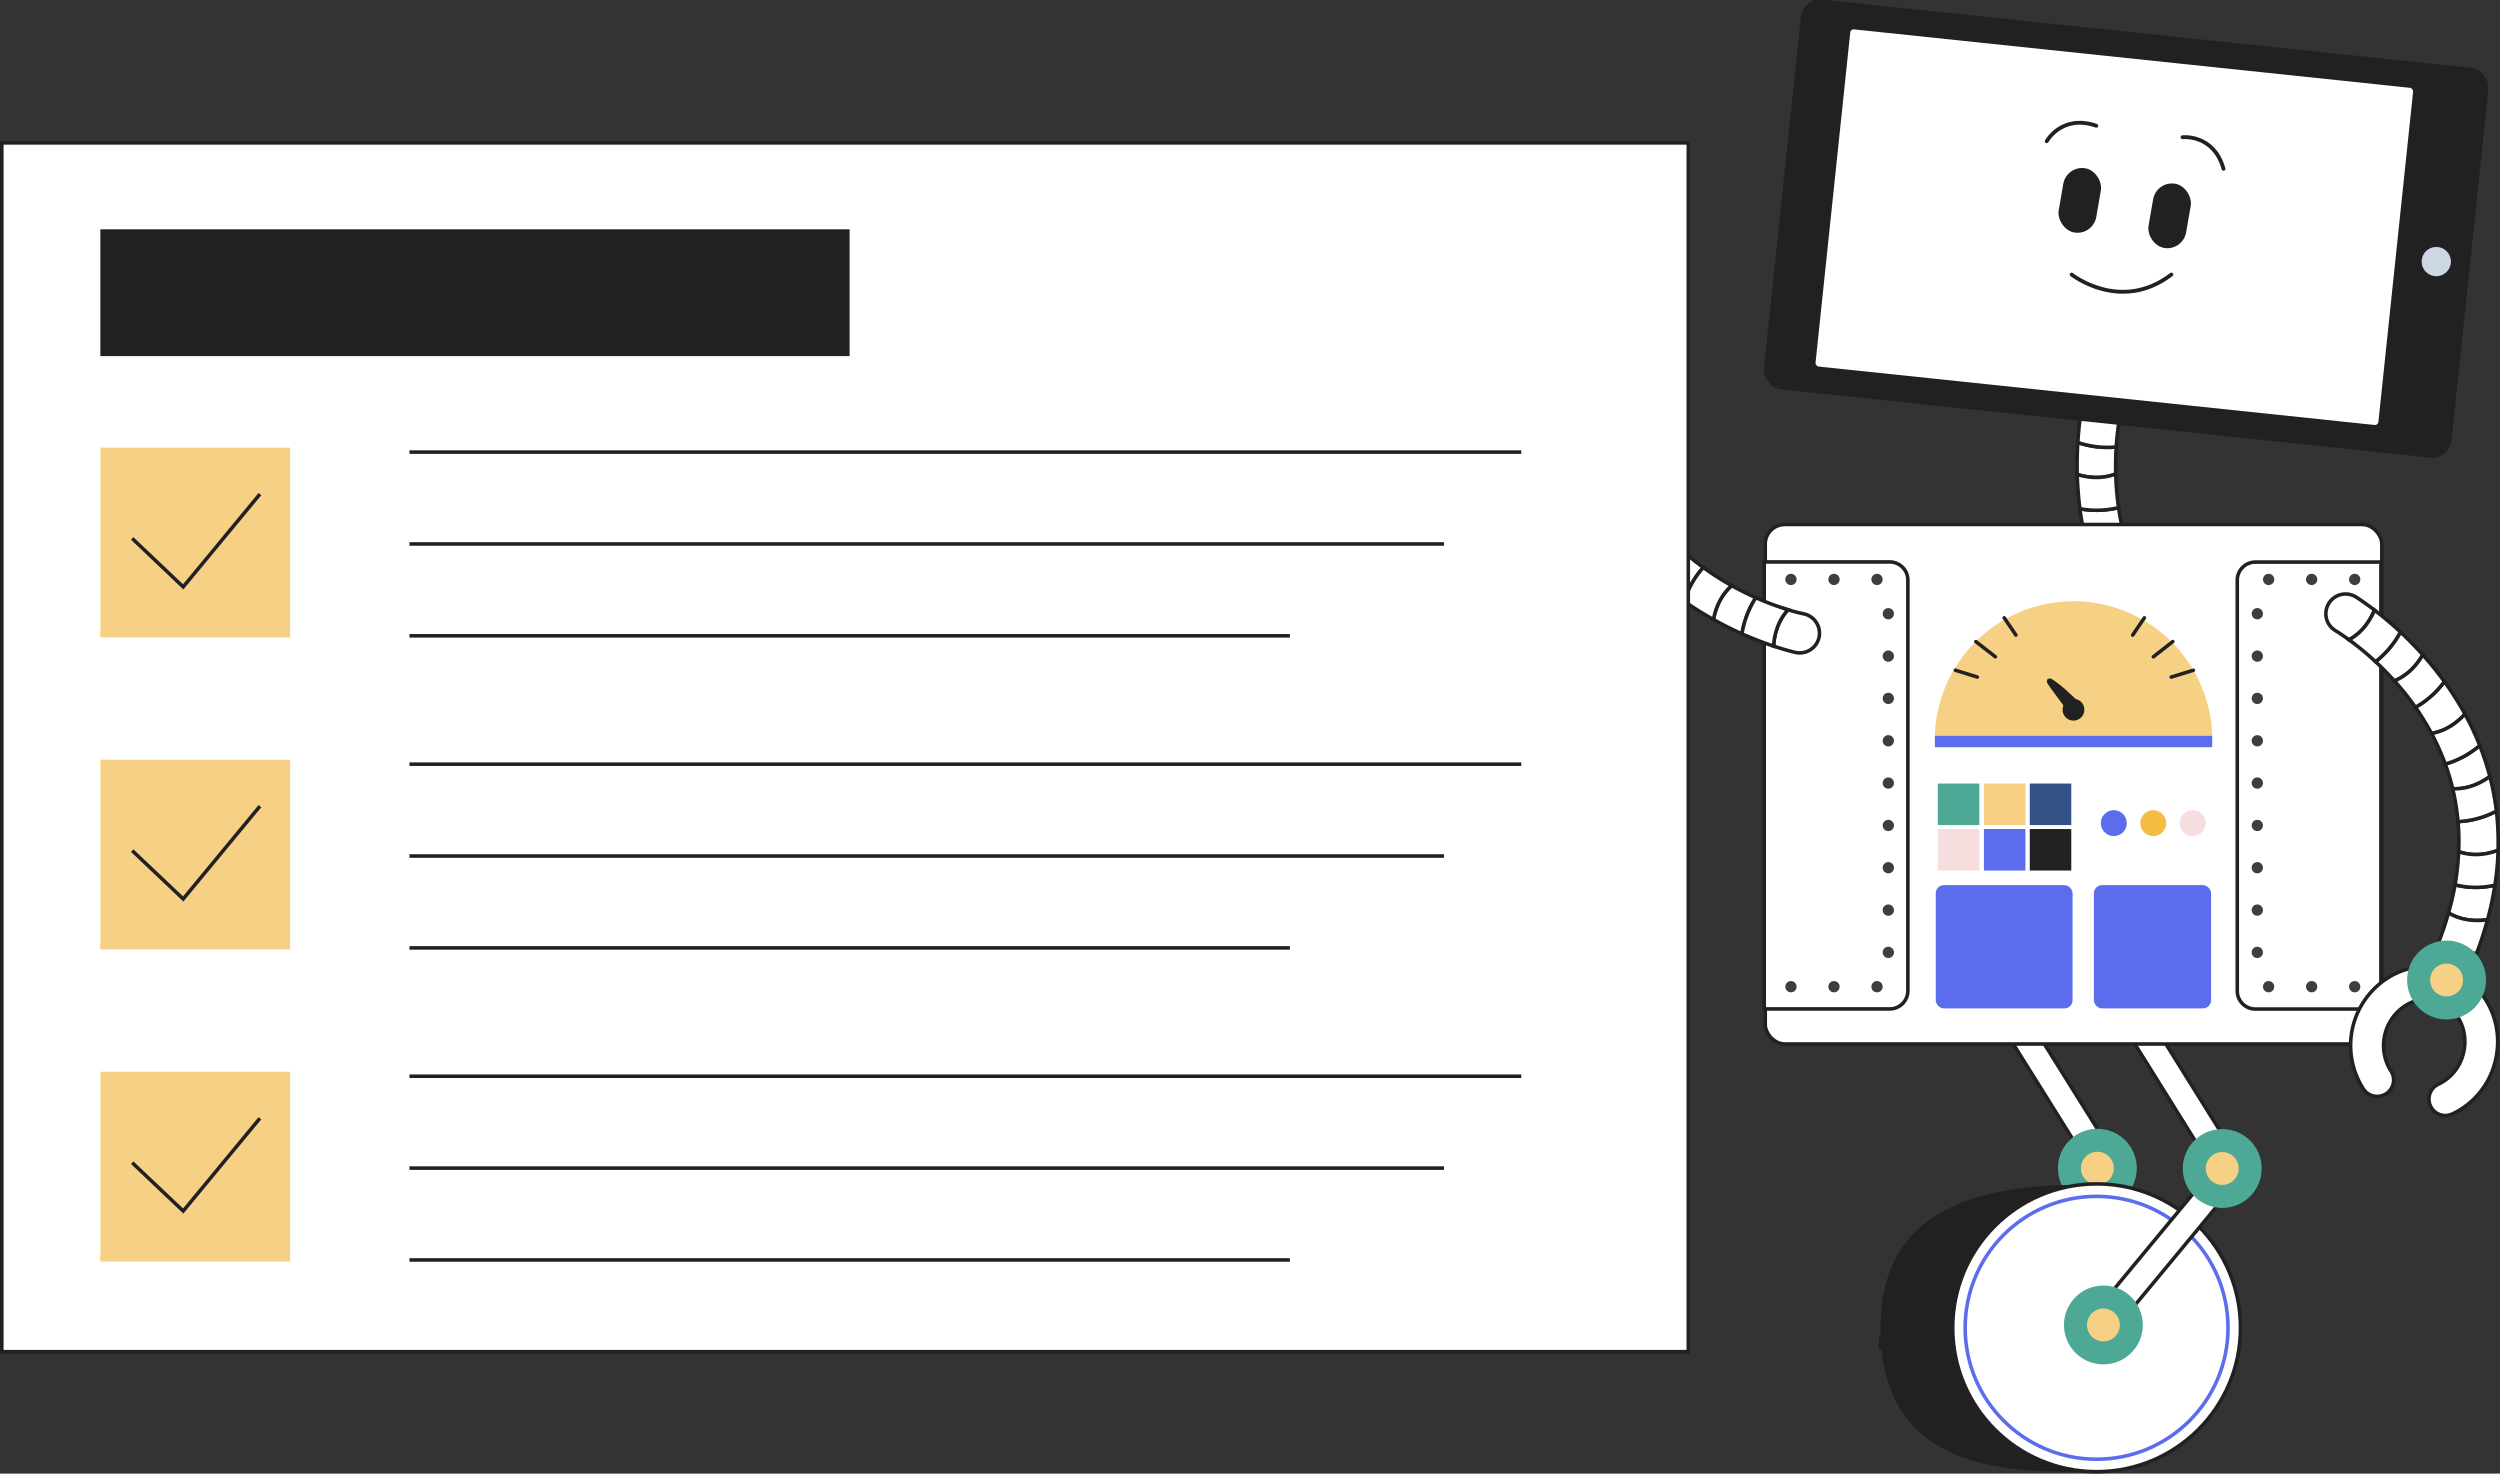 <svg xmlns="http://www.w3.org/2000/svg" viewBox="0 0 1945.9 1147"><rect x="0" y="0" width="1945.9" height="1147" fill="#333333" stroke="none"/><defs><style>.a180b6b2-20c0-409b-9009-90f368c2cd64,.b2817313-a4d9-4e55-8040-bd3f6d768819{fill:#fff;}.b2817313-a4d9-4e55-8040-bd3f6d768819,.bd8a1914-9ca0-4aa6-b4ab-2835c4ad09e7,.bece8663-1f42-48d8-a59d-93aa30fbae64,.e22e2755-3abf-448a-b1bf-be5805fd06d9{stroke:#212121;}.a87c1304-4cf5-436b-85f4-4c76c607a673,.b2817313-a4d9-4e55-8040-bd3f6d768819,.bd8a1914-9ca0-4aa6-b4ab-2835c4ad09e7,.bece8663-1f42-48d8-a59d-93aa30fbae64{stroke-miterlimit:10;stroke-width:2.78px;}.a609b1bd-1eb2-4f44-b61d-5ffaa72f9bfa{fill:#4da995;}.ae66e520-0411-4430-8f44-e8cad28dfee2{fill:#f6d084;}.b1cb9f7b-c0f4-4cc2-b8dd-15b5e4ba2893{fill:#212121;}.a87c1304-4cf5-436b-85f4-4c76c607a673,.bd8a1914-9ca0-4aa6-b4ab-2835c4ad09e7,.bece8663-1f42-48d8-a59d-93aa30fbae64,.e22e2755-3abf-448a-b1bf-be5805fd06d9{fill:none;}.a87c1304-4cf5-436b-85f4-4c76c607a673{stroke:#5b6ded;}.fab9026c-113e-46b0-8d15-aa0163679fdd{fill:#cdd6e3;}.ac83a9ed-14c5-4ed2-8169-458f23b2d589{fill:#d5d5d5;}.e5f2378e-8a5b-44a4-b87e-674d0d216ef4{fill:#3e3e3f;}.bece8663-1f42-48d8-a59d-93aa30fbae64,.e22e2755-3abf-448a-b1bf-be5805fd06d9{stroke-linecap:round;}.bd0d0ca0-1307-4356-8999-ff11a3d89d0f{fill:#5b6ded;}.b3cfdd04-fa61-4257-9f5d-a6a21268c5d9{fill:#f4bd41;}.fa65e839-24c4-4827-b98e-e691ddb1d9f8{fill:#f5dedd;}.a7819dd7-f655-48a0-bad5-77bfc7ea9378{fill:#325185;}.e22e2755-3abf-448a-b1bf-be5805fd06d9{stroke-linejoin:round;stroke-width:3px;}</style></defs><g id="e325bb21-4dd7-46c0-b673-1235398519b8" data-name="Layer 5"><rect class="b2817313-a4d9-4e55-8040-bd3f6d768819" x="1594.2" y="787.1" width="20.5" height="134.15" transform="translate(-209 978.7) rotate(-32)"/><circle class="a609b1bd-1eb2-4f44-b61d-5ffaa72f9bfa" cx="1632.5" cy="909.3" r="30.7"/><circle class="ae66e520-0411-4430-8f44-e8cad28dfee2" cx="1632.5" cy="909.3" r="12.8"/><path class="b1cb9f7b-c0f4-4cc2-b8dd-15b5e4ba2893" d="M1463.7,1033.5c0,116.5,106.4,112.1,168.2,112.1s55.8-50.2,55.8-112.1,6.7-111.4-55.2-111.4S1463.7,924,1463.7,1033.5Z"/><circle class="b2817313-a4d9-4e55-8040-bd3f6d768819" cx="1631.9" cy="1033.5" r="112"/><circle class="a87c1304-4cf5-436b-85f4-4c76c607a673" cx="1631.9" cy="1033.5" r="102.3"/><polygon class="b2817313-a4d9-4e55-8040-bd3f6d768819" points="1643.6 1037.8 1747.8 912 1672.9 791.9 1655.5 802.7 1722.6 910.3 1627.8 1024.8 1643.6 1037.8"/><circle class="a609b1bd-1eb2-4f44-b61d-5ffaa72f9bfa" cx="1729.7" cy="909.5" r="30.7"/><circle class="ae66e520-0411-4430-8f44-e8cad28dfee2" cx="1729.7" cy="909.5" r="12.8"/><circle class="a609b1bd-1eb2-4f44-b61d-5ffaa72f9bfa" cx="1637.2" cy="1031.3" r="30.7"/><circle class="ae66e520-0411-4430-8f44-e8cad28dfee2" cx="1637.2" cy="1031.3" r="12.8"/><path class="b2817313-a4d9-4e55-8040-bd3f6d768819" d="M1618.9,396a233.2,233.2,0,0,0,5.8,29.3c7.6.7,18.9.1,29.2-6.8a191.7,191.7,0,0,1-4.9-23.4A72,72,0,0,1,1618.9,396Z"/><path class="b2817313-a4d9-4e55-8040-bd3f6d768819" d="M1617.3,344.4c-.5,7.6-.7,16-.5,24.9,7.1,2.2,18.4,4.1,30-.4-.2-7.5,0-14.5.4-21A71.4,71.4,0,0,1,1617.3,344.4Z"/><path class="b2817313-a4d9-4e55-8040-bd3f6d768819" d="M1642.8,290.1a15.2,15.2,0,0,0-19,10.5,161.3,161.3,0,0,0-3.6,17.6c6.7,3.1,17.9,6.4,30.3,3.2,1.3-7,2.5-11.4,2.8-12.4A15.3,15.3,0,0,0,1642.8,290.1Z"/><path class="b2817313-a4d9-4e55-8040-bd3f6d768819" d="M1620.2,318.2a245.4,245.4,0,0,0-2.9,26.2,71.4,71.4,0,0,0,29.9,3.5,213.2,213.2,0,0,1,3.3-26.5C1638.1,324.6,1626.9,321.3,1620.2,318.2Z"/><path class="b2817313-a4d9-4e55-8040-bd3f6d768819" d="M1616.8,369.3c.3,8.4.9,17.4,2.1,26.7a72,72,0,0,0,30.1-.9,225.7,225.7,0,0,1-2.2-26.2C1635.2,373.4,1623.9,371.5,1616.8,369.3Z"/><path class="b2817313-a4d9-4e55-8040-bd3f6d768819" d="M1630.8,444.7c-2.3-6.5-4.5-13-6.1-19.4,7.6.7,18.9.1,29.2-6.8a186.6,186.6,0,0,0,7.8,22.4C1651.4,441.7,1641.1,443.1,1630.8,444.7Z"/><rect class="b1cb9f7b-c0f4-4cc2-b8dd-15b5e4ba2893" x="1385.9" y="25.7" width="538.1" height="305.07" rx="14.9" transform="translate(3282.2 528.2) rotate(-174)"/><circle class="b1cb9f7b-c0f4-4cc2-b8dd-15b5e4ba2893" cx="1407.1" cy="152.3" r="5.1"/><circle class="fab9026c-113e-46b0-8d15-aa0163679fdd" cx="1896.3" cy="203.6" r="11.4"/><rect class="b2817313-a4d9-4e55-8040-bd3f6d768819" x="1424" y="44" width="443.3" height="266.66" rx="4.1" transform="translate(3263.8 525.2) rotate(-174)"/><rect class="b2817313-a4d9-4e55-8040-bd3f6d768819" x="1374" y="408.3" width="479.9" height="404.35" rx="15.2" transform="translate(3227.9 1220.9) rotate(-180)"/><circle class="ac83a9ed-14c5-4ed2-8169-458f23b2d589" cx="1832.8" cy="773.1" r="4.4"/><circle class="ac83a9ed-14c5-4ed2-8169-458f23b2d589" cx="1799.3" cy="773.1" r="4.4"/><path class="b2817313-a4d9-4e55-8040-bd3f6d768819" d="M1373.2,437.4h97.7a14.1,14.1,0,0,1,14.1,14.1V771.2a14.1,14.1,0,0,1-14.1,14.1h-97.7a0,0,0,0,1,0,0V437.4A0,0,0,0,1,1373.2,437.4Z"/><path class="b2817313-a4d9-4e55-8040-bd3f6d768819" d="M1741.3,437.4H1839a14.1,14.1,0,0,1,14.1,14.1V771.2a14.1,14.1,0,0,1-14.1,14.1h-97.7a0,0,0,0,1,0,0V437.4A0,0,0,0,1,1741.3,437.4Z" transform="translate(3594.5 1222.8) rotate(-180)"/><circle class="e5f2378e-8a5b-44a4-b87e-674d0d216ef4" cx="1757" cy="708.4" r="4.4"/><circle class="e5f2378e-8a5b-44a4-b87e-674d0d216ef4" cx="1757" cy="741.3" r="4.4"/><circle class="e5f2378e-8a5b-44a4-b87e-674d0d216ef4" cx="1757" cy="642.5" r="4.4"/><circle class="e5f2378e-8a5b-44a4-b87e-674d0d216ef4" cx="1757" cy="675.4" r="4.4"/><circle class="e5f2378e-8a5b-44a4-b87e-674d0d216ef4" cx="1757" cy="543.6" r="4.4"/><circle class="e5f2378e-8a5b-44a4-b87e-674d0d216ef4" cx="1757" cy="576.6" r="4.4"/><circle class="e5f2378e-8a5b-44a4-b87e-674d0d216ef4" cx="1757" cy="609.5" r="4.4"/><circle class="e5f2378e-8a5b-44a4-b87e-674d0d216ef4" cx="1757" cy="477.7" r="4.4"/><circle class="e5f2378e-8a5b-44a4-b87e-674d0d216ef4" cx="1757" cy="510.7" r="4.4"/><circle class="e5f2378e-8a5b-44a4-b87e-674d0d216ef4" cx="1765.8" cy="768" r="4.4"/><circle class="e5f2378e-8a5b-44a4-b87e-674d0d216ef4" cx="1832.8" cy="768" r="4.4"/><circle class="e5f2378e-8a5b-44a4-b87e-674d0d216ef4" cx="1799.3" cy="768" r="4.4"/><circle class="e5f2378e-8a5b-44a4-b87e-674d0d216ef4" cx="1832.8" cy="451" r="4.4"/><circle class="e5f2378e-8a5b-44a4-b87e-674d0d216ef4" cx="1799.3" cy="451" r="4.4"/><circle class="e5f2378e-8a5b-44a4-b87e-674d0d216ef4" cx="1765.8" cy="451" r="4.4"/><path class="b2817313-a4d9-4e55-8040-bd3f6d768819" d="M1177.6,192.8a61.4,61.4,0,0,1,22.9-44.6,12.8,12.8,0,0,1,15.9,20.1,36.8,36.8,0,0,0-5.3,51.4,29.8,29.8,0,0,0,17,10.5v25.9a55.5,55.5,0,0,1-36.8-20.2A61.4,61.4,0,0,1,1177.6,192.8Z"/><path class="b2817313-a4d9-4e55-8040-bd3f6d768819" d="M1291.1,192.8a61.4,61.4,0,0,0-22.9-44.6,12.8,12.8,0,1,0-15.9,20.1,35.6,35.6,0,0,1,13.3,26.1,36.3,36.3,0,0,1-8,25.3,29.8,29.8,0,0,1-17,10.5v25.9a55.5,55.5,0,0,0,36.8-20.2A61.4,61.4,0,0,0,1291.1,192.8Z"/><path class="b2817313-a4d9-4e55-8040-bd3f6d768819" d="M1219.6,257.9a15.3,15.3,0,0,1,10.3-13.1,15.1,15.1,0,0,1,6.4-.8,15.3,15.3,0,0,1,13.8,16.7c-.3,4.1-.6,8.1-.8,12.1a68.3,68.3,0,0,0-30.8,3.4C1218.7,270.2,1219,264.1,1219.6,257.9Z"/><path class="b2817313-a4d9-4e55-8040-bd3f6d768819" d="M1222.3,330.8a227.9,227.9,0,0,1-3.4-27.1c6.6-3.5,17.8-7.6,30.5-5a218.1,218.1,0,0,0,2.3,22.3A68.1,68.1,0,0,0,1222.3,330.8Z"/><path class="b2817313-a4d9-4e55-8040-bd3f6d768819" d="M1311,468a229.9,229.9,0,0,1-23.3-18.7c2.9-7.1,8.7-16.8,19.6-22.7a194.4,194.4,0,0,0,18.5,15.1A69.6,69.6,0,0,0,1311,468Z"/><path class="b2817313-a4d9-4e55-8040-bd3f6d768819" d="M1355.9,493.4c-6.9-3.1-14.4-6.8-22.2-11.2,1.3-7.3,4.8-18.1,14.2-26.4,6.6,3.7,12.9,6.8,18.8,9.4A73.1,73.1,0,0,0,1355.9,493.4Z"/><path class="b2817313-a4d9-4e55-8040-bd3f6d768819" d="M1415.9,495.9a15.4,15.4,0,0,1-18.1,12c-.3-.1-6.9-1.5-17.3-5,.4-7.3,2.6-18.9,11.2-28.3a124,124,0,0,0,12.3,3.2A15.4,15.4,0,0,1,1415.9,495.9Z"/><path class="b2817313-a4d9-4e55-8040-bd3f6d768819" d="M1228.7,357.4c6-4.9,15.9-11,28.7-11a196.4,196.4,0,0,0,8.1,22,69.6,69.6,0,0,0-25.6,17.4A220.9,220.9,0,0,1,1228.7,357.4Z"/><path class="b2817313-a4d9-4e55-8040-bd3f6d768819" d="M1253.5,409.6c4.2-6.1,12-14.8,24.2-18.4a183.9,183.9,0,0,0,11.8,16.3,69.3,69.3,0,0,0-20.6,22.4A200.1,200.1,0,0,1,1253.5,409.6Z"/><path class="b2817313-a4d9-4e55-8040-bd3f6d768819" d="M1380.5,502.9c-6.8-2.2-15.2-5.4-24.6-9.5a73.1,73.1,0,0,1,10.8-28.2,223.8,223.8,0,0,0,25,9.4C1383.1,484,1380.9,495.6,1380.5,502.9Z"/><path class="b2817313-a4d9-4e55-8040-bd3f6d768819" d="M1333.7,482.2A253.4,253.4,0,0,1,1311,468a69.6,69.6,0,0,1,14.8-26.3,198.1,198.1,0,0,0,22.1,14.1C1338.5,464.1,1335,474.9,1333.7,482.2Z"/><path class="b2817313-a4d9-4e55-8040-bd3f6d768819" d="M1287.7,449.3a203.9,203.9,0,0,1-18.8-19.4,69.3,69.3,0,0,1,20.6-22.4,181,181,0,0,0,17.8,19.1C1296.4,432.5,1290.6,442.2,1287.7,449.3Z"/><path class="b2817313-a4d9-4e55-8040-bd3f6d768819" d="M1253.5,409.6a202.1,202.1,0,0,1-13.6-23.8,69.6,69.6,0,0,1,25.6-17.4,188.5,188.5,0,0,0,12.2,22.8C1265.5,394.8,1257.7,403.5,1253.5,409.6Z"/><path class="b2817313-a4d9-4e55-8040-bd3f6d768819" d="M1228.7,357.4a207,207,0,0,1-6.4-26.6,68.1,68.1,0,0,1,29.4-9.8,206,206,0,0,0,5.7,25.4C1244.6,346.4,1234.7,352.5,1228.7,357.4Z"/><path class="b2817313-a4d9-4e55-8040-bd3f6d768819" d="M1218.9,303.7c-.6-8.8-.7-18-.4-27.5a68.3,68.3,0,0,1,30.8-3.4,247.6,247.6,0,0,0,.1,25.9C1236.7,296.1,1225.5,300.2,1218.9,303.7Z"/><circle class="a609b1bd-1eb2-4f44-b61d-5ffaa72f9bfa" cx="1233.8" cy="248.8" r="30.7"/><circle class="ae66e520-0411-4430-8f44-e8cad28dfee2" cx="1233.8" cy="248.8" r="12.8"/><path class="b2817313-a4d9-4e55-8040-bd3f6d768819" d="M1903.3,868.3a13.2,13.2,0,0,0,5.4-1.2,61,61,0,0,0,33.1-39.6c8.8-31.9-8.6-64.7-38.9-73.1a54.9,54.9,0,0,0-43.9,6.5,62.3,62.3,0,0,0-19.9,85.9,12.8,12.8,0,1,0,21.5-13.8,37,37,0,0,1,11.7-50.3,29.7,29.7,0,0,1,23.8-3.7c16.7,4.6,26.1,23.4,21.1,41.7a35.7,35.7,0,0,1-19.2,23.2,12.8,12.8,0,0,0,5.3,24.4Z"/><path class="b2817313-a4d9-4e55-8040-bd3f6d768819" d="M1920.7,758.9a15.2,15.2,0,0,1-14,9,15,15,0,0,1-6.2-1.3,15.4,15.4,0,0,1-7.8-20.3c1.7-3.8,3.3-7.5,4.8-11.2a68.2,68.2,0,0,0,30.2,6.9C1925.6,747.5,1923.3,753.2,1920.7,758.9Z"/><path class="b2817313-a4d9-4e55-8040-bd3f6d768819" d="M1941.9,689a229.6,229.6,0,0,1-5.7,26.8c-7.3,1.2-19.2,1.4-30.4-5.2a214.5,214.5,0,0,0,5.1-21.9A66.4,66.4,0,0,0,1941.9,689Z"/><path class="b2817313-a4d9-4e55-8040-bd3f6d768819" d="M1902.6,530.5a248.6,248.6,0,0,1,16,25.3c-5.1,5.7-13.8,13-26,15.1a201.2,201.2,0,0,0-12.5-20.4A70.6,70.6,0,0,0,1902.6,530.5Z"/><path class="b2817313-a4d9-4e55-8040-bd3f6d768819" d="M1868.4,491.9c5.5,5.2,11.4,11.1,17.4,17.8-3.7,6.4-10.5,15.5-22.1,20.3-5-5.6-10-10.6-14.7-15A72.4,72.4,0,0,0,1868.4,491.9Z"/><path class="b2817313-a4d9-4e55-8040-bd3f6d768819" d="M1812.5,469.9a15.3,15.3,0,0,1,21-5.4c.3.2,6,3.7,14.7,10.4-2.8,6.8-8.6,17-19.8,23.1-5.7-4.2-9.6-6.5-10.5-7.1A15.3,15.3,0,0,1,1812.5,469.9Z"/><path class="b2817313-a4d9-4e55-8040-bd3f6d768819" d="M1944.4,661.8c-7.2,2.8-18.6,5.3-30.7,1.1a164.3,164.3,0,0,0-.5-23.4,70.6,70.6,0,0,0,29.9-8.2A216.3,216.3,0,0,1,1944.4,661.8Z"/><path class="b2817313-a4d9-4e55-8040-bd3f6d768819" d="M1938,604.4c-6,4.4-16.2,10.1-28.9,9.5a179.4,179.4,0,0,0-5.8-19.2,70.6,70.6,0,0,0,26.8-14.5A221.1,221.1,0,0,1,1938,604.4Z"/><path class="b2817313-a4d9-4e55-8040-bd3f6d768819" d="M1848.2,474.9c5.7,4.3,12.6,10,20.2,17A72.4,72.4,0,0,1,1849,515a231,231,0,0,0-20.6-17C1839.6,491.9,1845.4,481.7,1848.2,474.9Z"/><path class="b2817313-a4d9-4e55-8040-bd3f6d768819" d="M1885.8,509.7a266.3,266.3,0,0,1,16.8,20.8,70.6,70.6,0,0,1-22.5,20,207.3,207.3,0,0,0-16.4-20.5C1875.3,525.2,1882.1,516.1,1885.8,509.7Z"/><path class="b2817313-a4d9-4e55-8040-bd3f6d768819" d="M1918.6,555.8a211.1,211.1,0,0,1,11.5,24.4,70.6,70.6,0,0,1-26.8,14.5,178.6,178.6,0,0,0-10.7-23.8C1904.8,568.8,1913.5,561.5,1918.6,555.8Z"/><path class="b2817313-a4d9-4e55-8040-bd3f6d768819" d="M1938,604.4a203.4,203.4,0,0,1,5.1,26.9,70.6,70.6,0,0,1-29.9,8.2,182.5,182.5,0,0,0-4.1-25.6C1921.8,614.5,1932,608.8,1938,604.4Z"/><path class="b2817313-a4d9-4e55-8040-bd3f6d768819" d="M1944.4,661.8a199.3,199.3,0,0,1-2.5,27.2,66.4,66.4,0,0,1-31-.3,199.1,199.1,0,0,0,2.8-25.8C1925.8,667.1,1937.2,664.6,1944.4,661.8Z"/><path class="b2817313-a4d9-4e55-8040-bd3f6d768819" d="M1936.2,715.8a274.1,274.1,0,0,1-8.5,26.2,68.2,68.2,0,0,1-30.2-6.9,244.2,244.2,0,0,0,8.3-24.5C1917,717.2,1928.9,717,1936.2,715.8Z"/><circle class="a609b1bd-1eb2-4f44-b61d-5ffaa72f9bfa" cx="1904.3" cy="762.8" r="30.7"/><circle class="ae66e520-0411-4430-8f44-e8cad28dfee2" cx="1904.3" cy="762.8" r="12.8"/><path class="ae66e520-0411-4430-8f44-e8cad28dfee2" d="M1721.9,572.7a108,108,0,0,0-215.9,0Z"/><path class="b1cb9f7b-c0f4-4cc2-b8dd-15b5e4ba2893" d="M1610.3,554.6s-12.9-17-16-21.6.9-5.6,2.7-4.5c6.4,4,15.9,12.4,21.9,19.2"/><circle class="b1cb9f7b-c0f4-4cc2-b8dd-15b5e4ba2893" cx="1613.9" cy="552.4" r="8.5"/><line class="bece8663-1f42-48d8-a59d-93aa30fbae64" x1="1569.1" y1="494.3" x2="1560" y2="480.9"/><line class="bece8663-1f42-48d8-a59d-93aa30fbae64" x1="1553.1" y1="511.2" x2="1537.9" y2="499.4"/><line class="bece8663-1f42-48d8-a59d-93aa30fbae64" x1="1539.1" y1="527" x2="1522" y2="521.7"/><line class="bece8663-1f42-48d8-a59d-93aa30fbae64" x1="1660" y1="494.3" x2="1669.1" y2="480.9"/><line class="bece8663-1f42-48d8-a59d-93aa30fbae64" x1="1676.1" y1="511.2" x2="1691.2" y2="499.4"/><line class="bece8663-1f42-48d8-a59d-93aa30fbae64" x1="1690" y1="527" x2="1707.2" y2="521.7"/><rect class="bd0d0ca0-1307-4356-8999-ff11a3d89d0f" x="1506" y="572.7" width="215.9" height="8.9"/><circle class="bd0d0ca0-1307-4356-8999-ff11a3d89d0f" cx="1645.3" cy="640.7" r="10.1"/><circle class="b3cfdd04-fa61-4257-9f5d-a6a21268c5d9" cx="1676" cy="640.7" r="10.1"/><circle class="fa65e839-24c4-4827-b98e-e691ddb1d9f8" cx="1706.7" cy="640.7" r="10.1"/><rect class="fa65e839-24c4-4827-b98e-e691ddb1d9f8" x="1508.4" y="645.2" width="32.3" height="32.31" transform="translate(3049.1 1322.8) rotate(-180)"/><rect class="bd0d0ca0-1307-4356-8999-ff11a3d89d0f" x="1544.1" y="645.2" width="32.3" height="32.31" transform="translate(3120.6 1322.8) rotate(-180)"/><rect class="b1cb9f7b-c0f4-4cc2-b8dd-15b5e4ba2893" x="1579.9" y="645.2" width="32.3" height="32.31" transform="translate(3192.1 1322.8) rotate(-180)"/><rect class="a609b1bd-1eb2-4f44-b61d-5ffaa72f9bfa" x="1508.4" y="609.9" width="32.3" height="32.31" transform="translate(3049 1252.1) rotate(-180)"/><rect class="ae66e520-0411-4430-8f44-e8cad28dfee2" x="1544.1" y="609.9" width="32.3" height="32.31" transform="translate(3120.6 1252.1) rotate(-180)"/><rect class="a7819dd7-f655-48a0-bad5-77bfc7ea9378" x="1579.9" y="609.9" width="32.3" height="32.31" transform="translate(3192.1 1252.1) rotate(-180)"/><rect class="bd0d0ca0-1307-4356-8999-ff11a3d89d0f" x="1506.7" y="688.9" width="106.5" height="95.94" rx="6.3" transform="translate(3119.9 1473.8) rotate(-180)"/><rect class="bd0d0ca0-1307-4356-8999-ff11a3d89d0f" x="1629.8" y="688.9" width="91.2" height="95.94" rx="6.3" transform="translate(3350.8 1473.8) rotate(-180)"/><circle class="e5f2378e-8a5b-44a4-b87e-674d0d216ef4" cx="1469.8" cy="708.4" r="4.4"/><circle class="e5f2378e-8a5b-44a4-b87e-674d0d216ef4" cx="1469.8" cy="741.3" r="4.4"/><circle class="e5f2378e-8a5b-44a4-b87e-674d0d216ef4" cx="1469.8" cy="642.5" r="4.4"/><circle class="e5f2378e-8a5b-44a4-b87e-674d0d216ef4" cx="1469.8" cy="675.4" r="4.4"/><circle class="e5f2378e-8a5b-44a4-b87e-674d0d216ef4" cx="1469.8" cy="543.6" r="4.4"/><circle class="e5f2378e-8a5b-44a4-b87e-674d0d216ef4" cx="1469.8" cy="576.6" r="4.4"/><circle class="e5f2378e-8a5b-44a4-b87e-674d0d216ef4" cx="1469.8" cy="609.5" r="4.4"/><circle class="e5f2378e-8a5b-44a4-b87e-674d0d216ef4" cx="1469.8" cy="477.7" r="4.4"/><circle class="e5f2378e-8a5b-44a4-b87e-674d0d216ef4" cx="1469.8" cy="510.7" r="4.4"/><circle class="e5f2378e-8a5b-44a4-b87e-674d0d216ef4" cx="1461" cy="768" r="4.4"/><circle class="e5f2378e-8a5b-44a4-b87e-674d0d216ef4" cx="1394" cy="768" r="4.4"/><circle class="e5f2378e-8a5b-44a4-b87e-674d0d216ef4" cx="1427.5" cy="768" r="4.4"/><circle class="e5f2378e-8a5b-44a4-b87e-674d0d216ef4" cx="1394" cy="451" r="4.4"/><circle class="e5f2378e-8a5b-44a4-b87e-674d0d216ef4" cx="1427.5" cy="451" r="4.4"/><circle class="e5f2378e-8a5b-44a4-b87e-674d0d216ef4" cx="1461" cy="451" r="4.4"/><rect class="b1cb9f7b-c0f4-4cc2-b8dd-15b5e4ba2893" x="1674.1" y="141.8" width="29.7" height="50.72" rx="14.9" transform="translate(52.9 -284.2) rotate(9.8)"/><path class="e22e2755-3abf-448a-b1bf-be5805fd06d9" d="M1698.8,106.8s24.2-2.7,31.9,24.6"/><rect class="b1cb9f7b-c0f4-4cc2-b8dd-15b5e4ba2893" x="1604.2" y="129.8" width="29.7" height="50.72" rx="14.9" transform="translate(49.8 -272.5) rotate(9.8)"/><path class="e22e2755-3abf-448a-b1bf-be5805fd06d9" d="M1593.1,109.9s11.8-21.3,38.6-12"/><path class="e22e2755-3abf-448a-b1bf-be5805fd06d9" d="M1612.5,213.7s38.1,30.2,77.6,0"/><line class="bd8a1914-9ca0-4aa6-b4ab-2835c4ad09e7" x1="1463.8" y1="1050.3" x2="1463.8" y2="1040.5"/><rect class="a180b6b2-20c0-409b-9009-90f368c2cd64" x="1.4" y="111.2" width="1312.7" height="940.89"/><rect class="bd8a1914-9ca0-4aa6-b4ab-2835c4ad09e7" x="1.4" y="111.2" width="1312.7" height="940.89"/><rect class="b1cb9f7b-c0f4-4cc2-b8dd-15b5e4ba2893" x="78.1" y="178.5" width="583.2" height="98.69"/><line class="b2817313-a4d9-4e55-8040-bd3f6d768819" x1="318.7" y1="980.7" x2="1004" y2="980.7"/><line class="b2817313-a4d9-4e55-8040-bd3f6d768819" x1="318.7" y1="909.2" x2="1124" y2="909.2"/><line class="b2817313-a4d9-4e55-8040-bd3f6d768819" x1="318.7" y1="837.7" x2="1184.1" y2="837.7"/><rect class="ae66e520-0411-4430-8f44-e8cad28dfee2" x="78.1" y="834.2" width="147.7" height="147.72"/><polyline class="bd8a1914-9ca0-4aa6-b4ab-2835c4ad09e7" points="102.9 905 142.6 942.6 202.3 870.4"/><line class="b2817313-a4d9-4e55-8040-bd3f6d768819" x1="318.7" y1="737.8" x2="1004" y2="737.8"/><line class="b2817313-a4d9-4e55-8040-bd3f6d768819" x1="318.7" y1="666.3" x2="1124" y2="666.3"/><line class="b2817313-a4d9-4e55-8040-bd3f6d768819" x1="318.7" y1="594.8" x2="1184.1" y2="594.8"/><rect class="ae66e520-0411-4430-8f44-e8cad28dfee2" x="78.1" y="591.3" width="147.7" height="147.72"/><polyline class="bd8a1914-9ca0-4aa6-b4ab-2835c4ad09e7" points="102.9 662.1 142.6 699.7 202.3 627.5"/><line class="b2817313-a4d9-4e55-8040-bd3f6d768819" x1="318.7" y1="494.9" x2="1004" y2="494.9"/><line class="b2817313-a4d9-4e55-8040-bd3f6d768819" x1="318.7" y1="423.4" x2="1124" y2="423.4"/><line class="b2817313-a4d9-4e55-8040-bd3f6d768819" x1="318.7" y1="351.9" x2="1184.1" y2="351.9"/><rect class="ae66e520-0411-4430-8f44-e8cad28dfee2" x="78.1" y="348.4" width="147.7" height="147.72"/><polyline class="bd8a1914-9ca0-4aa6-b4ab-2835c4ad09e7" points="102.9 419.1 142.6 456.8 202.3 384.6"/></g></svg>